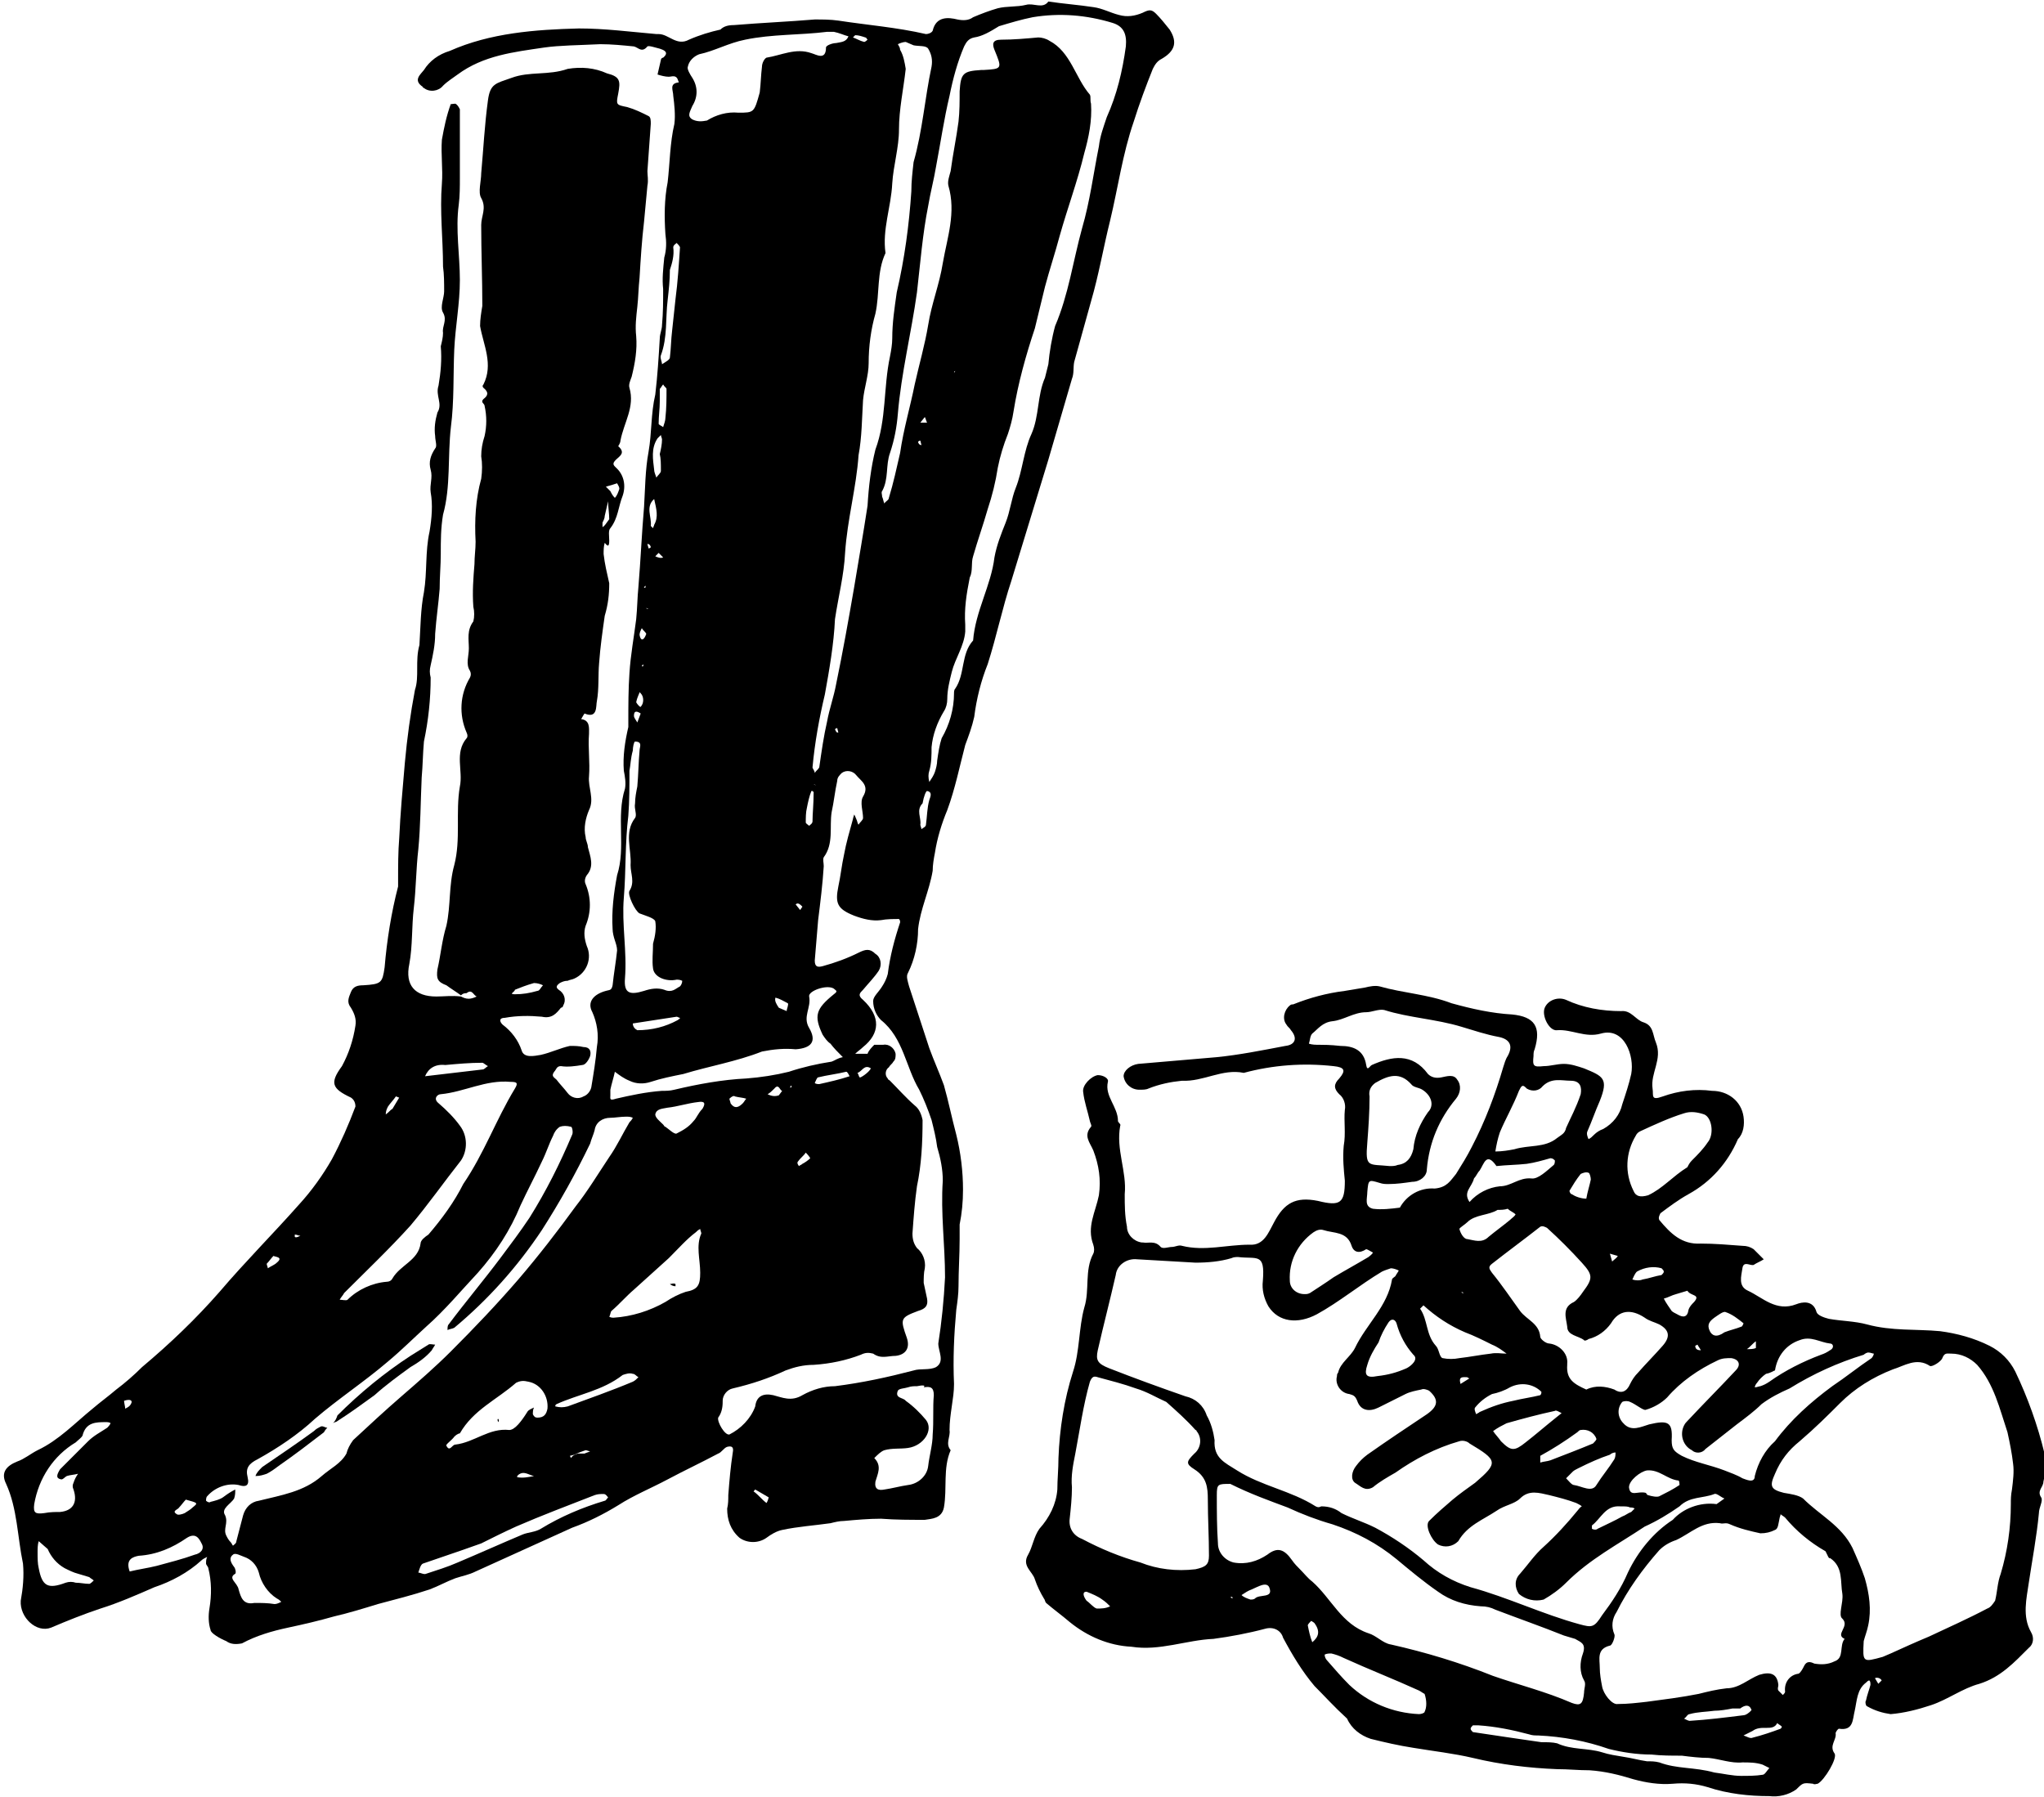 <?xml version="1.0" encoding="utf-8"?>
<!-- Generator: Adobe Illustrator 27.2.0, SVG Export Plug-In . SVG Version: 6.00 Build 0)  -->
<svg version="1.1" id="レイヤー_1" xmlns="http://www.w3.org/2000/svg" xmlns:xlink="http://www.w3.org/1999/xlink" x="0px"
	 y="0px" viewBox="0 0 182 160" style="enable-background:new 0 0 182 160;" xml:space="preserve">
<style type="text/css">
	.st0{fill-rule:evenodd;clip-rule:evenodd;}
</style>
<g id="グループ_109" transform="translate(20.447 4.234)">
	<path id="パス_667" class="st0" d="M89.1,138l0.2,0.1C89.3,138,89.3,137.9,89.1,138 M109.9,110.9l-0.2-0.1
		C109.7,110.9,109.7,110.9,109.9,110.9 M131,116c-0.1-0.2-0.2-0.3-0.3-0.5c0,0-0.2,0.1-0.2,0.1C130.5,115.9,130.7,116,131,116
		 M146.5,145.2l0.3,0.5l0.3-0.3C147,145.2,146.7,145.1,146.5,145.2 M109.6,119l0.8-0.5c-0.1,0-0.2-0.1-0.2-0.1
		C109.8,118.4,109.4,118.3,109.6,119 M123.6,107.6l-0.7-0.2l0.2,0.7C123.3,107.9,123.5,107.8,123.6,107.6 M135.9,115.8l0-0.6
		c-0.3,0.2-0.5,0.5-0.8,0.7C135.4,115.9,135.7,115.9,135.9,115.8 M96.4,142c0.6-0.5,0.7-1,0.2-1.7c-0.1-0.1-0.3-0.2-0.3-0.2
		c-0.1,0.1-0.3,0.3-0.3,0.4C96.1,141,96.2,141.5,96.4,142 M135.6,149.9l-0.8,0.4c0.3,0.1,0.6,0.3,0.8,0.2c0.8-0.2,1.7-0.5,2.5-0.8
		c0.1-0.1,0.1-0.1,0.1-0.2c-0.1-0.1-0.3-0.2-0.4-0.3C137.4,150,136.4,149.3,135.6,149.9 M76.3,138.3c0.3,0.2,0.6,0.6,0.9,0.7
		c0.4,0,0.8,0,1.2-0.2c-0.2-0.2-0.4-0.4-0.7-0.6c-0.4-0.3-0.9-0.5-1.4-0.7C75.9,137.5,76,137.9,76.3,138.3 M90.9,138.2
		c0.1,0,0.3,0,0.4-0.1c0.4-0.4,1.6,0,1.3-0.9c-0.2-0.7-1.1-0.1-1.6,0.1c-0.3,0.1-0.6,0.3-0.9,0.5C90.3,138,90.6,138.1,90.9,138.2
		 M125.8,109.7c0.6-0.1,1.1-0.3,1.7-0.4c0.1-0.1,0.2-0.2,0.2-0.3c0-0.1-0.1-0.2-0.2-0.3c-0.7-0.2-1.5-0.1-2.2,0.3
		c-0.2,0.2-0.3,0.5-0.4,0.7C125.2,109.8,125.6,109.8,125.8,109.7 M120.8,102.5c0.1-0.6,0.3-1.2,0.4-1.7c0-0.2-0.1-0.6-0.2-0.6
		c-0.2-0.1-0.5,0-0.7,0.1c-0.4,0.5-0.7,1-1,1.5c0,0.1,0.1,0.3,0.2,0.3C119.8,102.3,120.3,102.5,120.8,102.5 M123.8,129.9
		c-1.3-0.1-1.7,1.1-2.5,1.7c0,0,0,0.3,0,0.3c0.2,0.1,0.4,0.1,0.5,0c0.8-0.4,1.5-0.7,2.2-1.1c0.3-0.1,0.5-0.3,0.8-0.4
		c0.1-0.1,0.2-0.2,0.3-0.3c-0.1-0.1-0.3-0.1-0.4-0.1C124.5,129.9,124.3,129.9,123.8,129.9 M133.8,147.9c-0.5,0.1-1.1,0.2-1.6,0.2
		c-0.7,0.1-1.5,0.1-2.2,0.3c-0.2,0-0.3,0.3-0.5,0.4c0.2,0.1,0.4,0.2,0.5,0.2c1.6-0.1,3.2-0.3,4.8-0.5c0.3,0,0.8-0.5,0.7-0.5
		c-0.2-0.5-0.6-0.4-1-0.1C134.4,147.9,134.2,147.9,133.8,147.9 M129.8,110.7c-0.3,0.1-0.7,0.2-1,0.3c-0.4,0.1-0.7,0.3-1.1,0.4
		c0.2,0.4,0.5,0.8,0.7,1.1c0.1,0.1,0.3,0.2,0.5,0.3c0.5,0.3,0.9,0.3,1-0.4c0.1-0.3,0.3-0.5,0.5-0.7C131,111,130.1,111.2,129.8,110.7
		 M133.1,114.4c0.5-0.2,1-0.3,1.5-0.5c0.1,0,0.2-0.3,0.2-0.3c-0.5-0.4-1-0.8-1.6-1c-0.2-0.1-0.7,0.3-1,0.5c-0.4,0.3-0.7,0.6-0.4,1.2
		C132,114.7,132.4,114.9,133.1,114.4 M116.7,125.4v0.6c0.3-0.1,0.6-0.1,0.9-0.2c1.3-0.5,2.6-1,3.8-1.5c0.1-0.1,0.3-0.3,0.3-0.4
		c-0.2-0.6-0.8-0.9-1.4-0.8c-0.1,0-0.2,0.1-0.3,0.2C118.9,124.1,117.8,124.8,116.7,125.4 M120.1,126.5c-0.2,0.1-0.4,0.2-0.5,0.3
		c-0.2,0.2-0.4,0.4-0.6,0.6c0.2,0.2,0.5,0.6,0.7,0.6c0.7,0.1,1.6,0.7,2,0c0.5-0.8,1.1-1.5,1.6-2.3c0.1-0.2,0.1-0.4,0.1-0.6
		c-0.2,0-0.4,0.1-0.5,0.2C122,125.6,121.1,126,120.1,126.5 M114.3,120.5c0.8-0.2,1.6-0.3,2.4-0.5c0.1-0.1,0.1-0.2,0.1-0.3
		c-0.7-0.7-1.8-0.9-2.8-0.4c-0.5,0.3-1.1,0.5-1.6,0.6c-0.6,0.3-1.1,0.7-1.5,1.2c-0.1,0.1,0,0.4,0.1,0.6c0.1-0.1,0.2-0.1,0.3-0.2
		C112.4,121,113.3,120.7,114.3,120.5 M126.1,128.7c0.1,0.1,0.1,0.2,0.2,0.2c0.3,0.1,0.8,0.2,1,0.1c0.6-0.3,1.2-0.6,1.8-1
		c0,0,0-0.4-0.1-0.4c-1-0.1-1.7-1-2.8-0.9c-0.6,0.1-1.6,0.9-1.6,1.5C124.7,129.1,125.4,128.5,126.1,128.7 M112.9,103.5
		c-0.8,0.5-2,0.4-2.7,1.1c-0.2,0.2-0.7,0.5-0.7,0.6c0.1,0.4,0.4,0.9,0.7,0.9c0.6,0.1,1.3,0.4,1.9-0.2c0.6-0.5,1.3-1,1.9-1.5
		c0.2-0.2,0.4-0.3,0.5-0.5c-0.2-0.2-0.5-0.3-0.7-0.5C113.5,103.5,113.2,103.5,112.9,103.5 M136.8,118.1c-0.3,0.2-0.6,0.5-0.8,0.8
		c-0.1,0.1-0.2,0.3-0.2,0.4c0.2,0,0.4-0.1,0.5-0.1c0.3-0.1,0.5-0.2,0.8-0.4c1.4-1,3-1.8,4.6-2.4c0.3-0.1,0.5-0.2,0.8-0.4
		c0.4-0.2,0.3-0.6,0-0.6c-0.9-0.1-1.7-0.7-2.7-0.3c-1.2,0.4-2,1.4-2.2,2.7C137.5,117.8,137.3,118,136.8,118.1 M118.1,122l0.5-0.4
		c-0.2-0.1-0.5-0.3-0.6-0.2c-1.4,0.3-2.9,0.7-4.3,1.1c-0.4,0.2-0.8,0.4-1.2,0.7c0.2,0.3,0.5,0.6,0.7,0.9c0.9,0.9,1.2,0.9,2.2,0.1
		C116.3,123.5,117.1,122.8,118.1,122 M110.4,102.8c0.7-0.8,1.7-1.3,2.7-1.4c1,0,1.7-0.8,2.8-0.7c0.6,0.1,1.4-0.7,2-1.2
		c0.1-0.1,0.1-0.3,0.1-0.4c-0.1-0.1-0.2-0.2-0.4-0.2c-0.7,0.2-1.4,0.4-2.1,0.5c-0.9,0.1-1.8,0.1-2.7,0.2c-0.9-1.3-1.1-0.2-1.5,0.4
		c-0.2,0.2-0.3,0.5-0.5,0.7C110.6,101.5,109.8,101.9,110.4,102.8 M102.3,115.3c-0.4,0.6-0.8,1.3-1,2c-0.3,0.9-0.1,1.2,0.9,1
		c0.9-0.1,1.7-0.3,2.6-0.7c0.4-0.2,1.1-0.8,0.6-1.2c-0.7-0.8-1.2-1.7-1.5-2.8c-0.1-0.3-0.4-0.5-0.7-0.1
		C102.8,114.1,102.5,114.7,102.3,115.3 M106.3,112c-0.1,0.1-0.3,0.3-0.3,0.3c0.7,1,0.5,2.3,1.4,3.3c0.3,0.3,0.3,1,0.6,1.1
		c0.5,0.1,1,0.1,1.5,0c0.9-0.1,1.9-0.3,2.8-0.4c0.5-0.1,0.9,0,1.4,0c-0.4-0.3-0.8-0.6-1.3-0.8c-0.8-0.4-1.6-0.8-2.4-1.1
		C108.6,113.8,107.4,113,106.3,112 M132.2,153.6c0.8,0.1,1.6,0.3,2.4,0.3c0.6,0,1.3,0,1.9-0.1c0.2,0,0.4-0.4,0.6-0.6
		c-0.2-0.1-0.4-0.2-0.6-0.3c-0.6-0.2-1.2-0.2-1.8-0.2c-1,0.1-2-0.3-3-0.4c-0.8,0-1.6-0.1-2.4-0.2c-0.9,0-1.8,0-2.7-0.1
		c-1.3,0-2.6-0.2-3.8-0.5c-2-0.7-4.1-1.1-6.3-1.2c-0.3,0-0.5,0-0.8-0.1c-1.5-0.4-3-0.7-4.5-0.8c-0.2,0-0.3,0-0.5,0
		c-0.1,0.1-0.2,0.2-0.2,0.3c0,0.1,0.1,0.2,0.2,0.3c2,0.3,4,0.6,6.1,0.9c0.5,0,1,0,1.4,0.1c1.3,0.6,2.7,0.4,4,0.8
		c0.6,0.2,1.3,0.3,1.9,0.4c0.7,0.1,1.4,0.3,2.1,0.4c0.4,0,0.7,0,1.1,0.1C128.9,153.3,130.4,153.1,132.2,153.6 M106.4,146.6
		c-0.2-0.1-0.3-0.2-0.5-0.3c-2.2-1-4.5-1.9-6.7-2.9c-0.4-0.2-0.7-0.3-1.1-0.4c-0.2,0-0.4,0-0.6,0.1c0,0.2,0.1,0.4,0.2,0.5
		c0.7,0.8,1.3,1.5,2,2.2c1.7,1.6,3.9,2.5,6.2,2.6c0.2,0,0.5-0.1,0.5-0.2C106.6,147.8,106.6,147.2,106.4,146.6 M98.3,109.5
		c1-0.6,2.1-1.2,3.1-1.8c0.1-0.1,0.3-0.2,0.4-0.4c-0.2-0.1-0.5-0.3-0.6-0.3c-0.6,0.4-1.1,0.3-1.3-0.3c-0.4-1.3-1.6-1.1-2.5-1.4
		c-0.3-0.1-0.6,0-0.9,0.2c-1.4,1-2.2,2.6-2.1,4.3c0,0.7,0.6,1.2,1.3,1.2c0.2,0,0.3,0,0.5-0.1C96.8,110.5,97.6,110,98.3,109.5
		 M120.3,93.2c0.1-0.6,0-1.2-0.9-1.2c-0.8,0-1.7-0.3-2.5,0.5c-0.3,0.4-0.9,0.5-1.4,0.2c0,0-0.1-0.1-0.1-0.1
		c-0.3-0.3-0.4-0.1-0.6,0.3c-0.5,1.3-1.2,2.5-1.7,3.7c-0.2,0.6-0.3,1.1-0.4,1.7c0.6,0,1.2-0.1,1.7-0.2c1.3-0.4,2.7-0.1,3.8-1
		c0.4-0.3,0.7-0.4,0.8-0.9C119.4,95.3,119.9,94.4,120.3,93.2 M102,92.2c-0.4,0.3-0.6,0.7-0.5,1.2c0,1.4-0.1,2.8-0.2,4.1
		c-0.2,2.3,0.1,1.9,2,2.1c0.2,0,0.5,0,0.7-0.1c0.8-0.1,1.2-0.6,1.4-1.4c0.1-1.2,0.6-2.3,1.3-3.3c0.6-0.6,0.3-1.5-0.5-2
		c-0.3-0.2-0.8-0.2-1-0.5C104.2,91.2,103.2,91.5,102,92.2 M129.8,99.7c0.1-0.2,0.2-0.4,0.4-0.6c0.5-0.5,1-1,1.4-1.6
		c0.6-0.7,0.4-2.2-0.3-2.5c-0.6-0.2-1.2-0.3-1.8-0.1c-1.3,0.4-2.6,1-3.9,1.6c-0.2,0.1-0.3,0.2-0.4,0.4c-0.9,1.5-1,3.3-0.2,4.9
		c0.2,0.5,0.6,0.6,1.3,0.4C127.6,101.6,128.5,100.5,129.8,99.7 M134.2,122.6c-0.9,0.7-1.9,1.5-2.8,2.2c-0.3,0.4-0.9,0.4-1.2,0.1
		c-0.8-0.4-1.1-1.4-0.7-2.2c0.1-0.2,0.2-0.3,0.3-0.4c1.4-1.5,2.9-3,4.3-4.5c0.5-0.5,0.3-1-0.4-1.1c-0.4,0-0.8,0-1.2,0.2
		c-1.7,0.8-3.3,1.9-4.5,3.3c-0.5,0.5-1.2,0.9-1.9,1.1c-0.2,0.1-0.9-0.5-1.4-0.7c-0.2-0.1-0.5-0.1-0.7,0c-0.5,0.6-0.4,1.4,0.1,1.9
		c0.7,0.8,1.6,0.3,2.3,0.1c1.7-0.4,2.1-0.2,2,1.4c0,0.8,0.2,1,0.9,1.4c1.2,0.6,2.5,0.8,3.8,1.3c0.5,0.2,1.1,0.4,1.6,0.7
		c0.3,0.1,1.1,0.5,1.1-0.2c0.3-1.2,0.9-2.3,1.8-3.1c1.4-1.9,3.2-3.5,5.1-4.9c1.2-0.8,2.3-1.7,3.5-2.5c0.1-0.1,0.2-0.3,0.2-0.4
		c-0.1,0-0.3-0.1-0.5-0.1c-0.1,0-0.3,0.1-0.4,0.2c-2.3,0.7-4.5,1.7-6.6,3c-0.9,0.4-1.7,0.8-2.5,1.4C135.8,121.4,135,122,134.2,122.6
		 M120.8,119.5c0.8-0.4,1.7-0.3,2.5,0c0.6,0.4,1.1,0.2,1.4-0.5c0.2-0.4,0.4-0.7,0.7-1c0.7-0.8,1.5-1.6,2.2-2.4
		c0.7-0.8,0.6-1.4-0.3-1.9c-0.4-0.2-0.9-0.3-1.3-0.6c-1.2-0.8-2.3-0.7-3,0.5c-0.5,0.7-1.2,1.2-2,1.4c-0.1,0.1-0.4,0.2-0.4,0.1
		c-0.5-0.4-1.5-0.4-1.5-1.2c-0.1-0.8-0.5-1.7,0.6-2.2c0.3-0.2,0.6-0.6,0.8-0.9c0.9-1.2,0.9-1.5-0.1-2.6c-1-1.1-2-2.1-3.1-3.1
		c-0.2-0.1-0.4-0.2-0.6-0.1c-1.4,1.1-2.9,2.2-4.3,3.3c-0.4,0.3-0.2,0.5,0,0.8c0.9,1.1,1.7,2.3,2.5,3.4c0.6,0.8,1.7,1.1,1.8,2.3
		c0,0.2,0.5,0.6,0.8,0.6c0.9,0.1,1.7,0.9,1.6,1.8c0,0,0,0,0,0.1C119,118.6,119.7,119,120.8,119.5 M98.9,88.9c1.2,0,2.1,0.4,2.3,1.7
		c0.1,0.6,0.3,0.1,0.5,0c1.8-0.8,3.6-1.1,5,0.8c0.3,0.3,0.7,0.4,1.2,0.3c0.5-0.1,1.1-0.3,1.4,0.2c0.4,0.5,0.3,1.2-0.1,1.7
		c-1.5,1.8-2.4,3.9-2.6,6.3c0,0.6-0.6,1.1-1.3,1.1c-0.7,0.1-1.4,0.2-2.1,0.2c-0.3,0-0.5,0-0.8-0.1c-1-0.3-1-0.3-1.1,0.8
		c0,0.6-0.3,1.3,0.5,1.5c0.8,0.1,1.6,0,2.4-0.1c0.6-1.1,1.8-1.8,3.1-1.7c1.1-0.1,1.4-0.7,1.9-1.3c0.5-0.8,1-1.6,1.4-2.4
		c1.2-2.3,2.1-4.7,2.8-7.1c0.1-0.3,0.2-0.7,0.4-1c0.5-0.9,0.2-1.5-0.8-1.7c-1.1-0.2-2.3-0.6-3.3-0.9c-2.3-0.7-4.7-0.8-6.9-1.5
		c-0.5-0.1-1.1,0.2-1.6,0.2c-1.1,0-2,0.7-3,0.8c-0.9,0.1-1.3,0.7-1.8,1.1c-0.2,0.2-0.2,0.6-0.3,0.9c0.3,0.1,0.6,0.1,0.9,0.1
		C97.4,88.8,98,88.8,98.9,88.9 M83.4,120.6c-0.9-0.4-1.7-0.9-2.7-1.2c-1.1-0.4-2.3-0.7-3.4-1c-0.3-0.1-0.5-0.1-0.7,0.4
		c-0.6,2.1-0.9,4.3-1.3,6.4c-0.2,1-0.4,2-0.3,3c0,0.9-0.1,1.9-0.2,2.8c-0.1,0.8,0.3,1.5,1.1,1.8c1.7,0.9,3.4,1.6,5.2,2.1
		c1.5,0.6,3.2,0.8,4.9,0.6c0.9-0.2,1.2-0.4,1.2-1.2c0-1.7-0.1-3.3-0.1-5c0-1.1-0.1-2-1.2-2.7c-0.8-0.5-0.7-0.7,0-1.4
		c0.6-0.5,0.7-1.4,0.2-2c0,0,0-0.1-0.1-0.1C85.2,122.2,84.3,121.4,83.4,120.6 M89.1,127.9c-1.1,0-1.2,0-1.2,1c0,1.4,0,2.9,0.1,4.3
		c0,0.8,0.6,1.5,1.4,1.7c1.1,0.2,2.1-0.1,3-0.7c0.9-0.7,1.5-0.5,2.2,0.5c0.2,0.3,0.5,0.6,0.7,0.8c0.4,0.4,0.7,0.8,1.1,1.1
		c1.7,1.5,2.6,3.8,5,4.6c0.7,0.2,1.3,0.9,2,1c3.1,0.7,6.1,1.6,9.1,2.8c2.3,0.8,4.7,1.4,7,2.4c0.8,0.3,1,0.1,1.1-0.9
		c0-0.4,0.2-0.8,0-1.1c-0.4-0.7-0.4-1.6-0.1-2.4c0.3-0.9-0.2-1-0.7-1.3c-0.3-0.1-0.7-0.2-1-0.3c-2-0.8-4-1.5-6.1-2.3
		c-0.4-0.2-0.8-0.3-1.3-0.3c-1.4-0.1-2.7-0.5-3.8-1.3c-1.3-0.9-2.5-1.9-3.7-2.9c-1.7-1.4-3.6-2.4-5.7-3.1c-1.4-0.4-2.7-0.9-4-1.5
		C92.6,129.4,90.9,128.8,89.1,127.9 M142.1,133.9c-1.4-0.8-2.6-1.8-3.6-3c-0.1-0.1-0.3-0.2-0.4-0.3c0,0.1-0.1,0.3-0.1,0.4
		c-0.1,0.4-0.1,0.9-0.4,1c-0.4,0.2-0.8,0.3-1.3,0.3c-0.9-0.2-1.8-0.4-2.7-0.8c-0.4-0.2-0.6,0-0.9-0.1c-1.6-0.2-2.6,0.9-3.9,1.5
		c-0.6,0.2-1.1,0.5-1.5,0.9c-1.5,1.7-2.8,3.5-3.8,5.5c-0.4,0.6-0.5,1.3-0.2,2c0.1,0.2-0.2,1-0.4,1c-1.2,0.3-0.9,1.2-0.9,2
		c0,0.5,0.1,1.1,0.2,1.6c0.1,0.7,0.9,1.7,1.4,1.6c0.9,0,1.7-0.1,2.6-0.2c1.5-0.2,3.1-0.4,4.6-0.7c0.8-0.2,1.6-0.4,2.5-0.5
		c1.1,0,1.9-0.8,2.9-1.2c1-0.3,1.6-0.1,1.7,0.9c0,0.2-0.1,0.3,0,0.5c0.1,0.1,0.2,0.2,0.4,0.4c0.1-0.1,0.2-0.2,0.2-0.3
		c-0.1-0.8,0.4-1.5,1.2-1.6c0.2-0.1,0.4-0.5,0.5-0.7c0.2-0.4,0.5-0.4,0.9-0.2c0.6,0.1,1.2,0.1,1.8-0.2c0.9-0.3,0.4-1.4,0.9-2
		c-0.9-0.4,0.5-1.1-0.2-1.8c-0.4-0.3,0.1-1.4,0-2.2c-0.2-1.1,0.1-2.4-1.1-3.2C142.4,134.6,142.3,134.3,142.1,133.9 M139.8,124.1
		c-1,0.8-1.7,1.7-2.2,2.9c-0.5,1.1-0.4,1.4,0.8,1.7c0.6,0.1,1.3,0.2,1.7,0.5c1.5,1.5,3.4,2.4,4.4,4.4c0.4,0.9,0.8,1.8,1.1,2.7
		c0.4,1.4,0.6,2.8,0.3,4.2c-0.1,0.5-0.3,1-0.4,1.4c-0.1,1.9-0.1,1.9,1.7,1.4c0.2-0.1,0.5-0.2,0.7-0.3c1.1-0.5,2.2-1,3.4-1.5
		c1.7-0.8,3.5-1.6,5.2-2.5c0.3-0.1,0.5-0.4,0.7-0.7c0.2-0.8,0.2-1.6,0.5-2.4c0.6-2,0.9-4.1,0.9-6.2c0-0.4,0-0.8,0.1-1.3
		c0.1-0.8,0.2-1.6,0.1-2.3c-0.1-0.9-0.3-1.9-0.5-2.8c-0.7-2.1-1.2-4.3-2.7-6c-0.6-0.6-1.4-1-2.3-1c-0.4,0-0.6-0.1-0.8,0.4
		c-0.1,0.3-0.9,0.8-1.1,0.7c-1.2-0.8-2.3,0-3.3,0.3c-1.8,0.7-3.4,1.7-4.7,3C142.3,121.8,141.2,122.9,139.8,124.1 M132.4,129.7
		l0.7-0.5c-0.3-0.1-0.7-0.5-0.9-0.4c-1,0.4-2.2,0.2-3.1,1.1c-1,0.7-2,1.3-3.1,1.8c-2.4,1.6-4.9,2.9-7,5c-0.6,0.6-1.3,1.1-2,1.5
		c-0.8,0.2-1.6,0-2.2-0.5c-0.4-0.6-0.4-1.3,0.1-1.8c0.7-0.8,1.3-1.7,2.1-2.4c1.1-1,2.1-2.1,3-3.2c0.1-0.1,0.2-0.3,0.4-0.4
		c-0.1-0.1-0.3-0.2-0.5-0.3c-0.8-0.3-1.6-0.5-2.4-0.7c-0.9-0.2-1.8-0.5-2.6,0.3c-0.5,0.5-1.4,0.6-2.1,1.1c-1.2,0.8-2.6,1.3-3.4,2.7
		c-0.5,0.5-1.2,0.6-1.8,0.3c-0.6-0.4-1.2-1.7-0.8-2.1c0.7-0.7,1.4-1.3,2.1-1.9c0.6-0.5,1.3-1,2-1.5c2.1-1.8,2-2-0.5-3.5
		c-0.2-0.2-0.6-0.3-0.9-0.2c-2.1,0.6-4,1.6-5.7,2.8c-0.7,0.4-1.4,0.8-2,1.3c-0.7,0.4-1.1-0.1-1.6-0.4c-0.4-0.3-0.3-1,0.1-1.5
		c0.3-0.4,0.6-0.7,1-1c1.7-1.2,3.5-2.4,5.3-3.6c1-0.7,1.1-1.3,0.2-2.1c-0.2-0.1-0.5-0.2-0.7-0.1c-0.5,0.1-1,0.2-1.4,0.4
		c-0.8,0.4-1.6,0.8-2.4,1.2c-0.8,0.4-1.6,0.3-1.9-0.6c-0.2-0.5-0.4-0.5-0.7-0.6c-0.8-0.1-1.3-0.9-1.1-1.6c0-0.1,0-0.2,0.1-0.3
		c0.2-0.9,1.1-1.4,1.5-2.2c1-2.1,2.9-3.7,3.3-6.1c0-0.1,0.2-0.2,0.3-0.3c0.1-0.2,0.2-0.3,0.3-0.5c-0.2-0.1-0.5-0.2-0.7-0.2
		c-0.3,0.1-0.6,0.2-0.8,0.3c-2,1.2-3.8,2.7-5.8,3.8c-1.7,0.9-3.4,0.7-4.3-0.7c-0.4-0.7-0.6-1.5-0.5-2.3c0.2-2.5-0.5-1.9-2.2-2.1
		c-0.2,0-0.4,0-0.6,0.1c-1,0.3-2.1,0.4-3.2,0.4c-1.7-0.1-3.5-0.2-5.2-0.3c-0.9-0.1-1.8,0.5-1.9,1.4c-0.5,2.2-1.1,4.5-1.6,6.7
		c-0.2,0.9,0,1.2,1,1.6c2.3,0.9,4.5,1.7,6.8,2.5c0.9,0.2,1.6,0.8,1.9,1.7c0.4,0.7,0.6,1.5,0.7,2.2c-0.1,1.6,0.9,2,2,2.7
		c2.2,1.4,4.8,1.8,7,3.2c0.2,0.1,0.3,0.1,0.5,0c0.7,0,1.3,0.2,1.8,0.6c1,0.5,2,0.8,3,1.3c1.5,0.8,3,1.8,4.3,2.9
		c1.2,1.1,2.6,1.9,4.2,2.4c3.3,0.9,6.4,2.4,9.7,3.3c1.1,0.3,1.3,0.3,2-0.8c0.9-1.2,1.7-2.4,2.3-3.8c0.9-1.9,2.3-3.6,4-4.7
		C129.4,130.1,130.9,129.5,132.4,129.7 M96.6,145.9c-1.1-1.3-2-2.8-2.8-4.3c-0.2-0.7-0.9-1-1.6-0.8c-1.5,0.4-3.1,0.7-4.6,0.9
		c-2.4,0.1-4.8,1.1-7.3,0.7c-2-0.1-3.9-0.9-5.5-2.2c-0.7-0.6-1.4-1.1-2.1-1.7c-0.1-0.1-0.1-0.3-0.2-0.4c-0.3-0.5-0.6-1.1-0.8-1.7
		c-0.2-0.7-1.2-1.2-0.6-2.2c0.4-0.7,0.5-1.6,1-2.3c0.9-1,1.5-2.2,1.6-3.5c0-0.9,0.1-1.8,0.1-2.8c0.1-2.6,0.5-5.2,1.3-7.7
		c0.6-1.8,0.5-3.9,1-5.7c0.5-1.6,0-3.3,0.8-4.8c0.1-0.2,0.1-0.5,0-0.8c-0.6-1.6,0.2-2.9,0.5-4.4c0.2-1.4,0-2.7-0.5-4
		c-0.3-0.7-0.9-1.3-0.2-2.1c0.1-0.1-0.1-0.4-0.1-0.5c-0.2-0.9-0.5-1.7-0.6-2.6c-0.1-0.6,0.7-1.4,1.3-1.5c0.5,0,1,0.3,0.9,0.6
		c-0.3,1.3,0.9,2.2,0.9,3.5c0,0.1,0.3,0.3,0.2,0.4c-0.4,2.1,0.6,4.1,0.4,6.1c0,1,0,1.9,0.2,2.9c0,0.7,0.6,1.3,1.3,1.4c0,0,0,0,0.1,0
		c0.5,0.1,1.1-0.2,1.6,0.4c0.2,0.2,0.7,0,1,0c0.3,0,0.6-0.2,0.9-0.1c2,0.5,4-0.1,6-0.1c1.3,0.1,1.7-1.1,2.2-2
		c0.9-1.7,1.9-2.3,3.9-1.9c2,0.5,2.4,0.2,2.4-1.8c-0.1-1-0.2-2-0.1-3.1c0.2-1.1,0-2.2,0.1-3.2c0.1-0.5-0.1-1.1-0.5-1.4
		c-0.5-0.5-0.5-0.9,0-1.4c0.6-0.7,0.5-1-0.5-1.1c-2.7-0.3-5.4-0.1-8,0.6c-1.9-0.4-3.6,0.8-5.5,0.7c-1,0.1-2,0.3-3,0.7
		c-0.2,0.1-0.5,0.1-0.8,0.1c-0.7,0-1.3-0.5-1.4-1.2c0-0.5,0.6-1,1.3-1.1c2.3-0.2,4.7-0.4,7-0.6c2-0.2,4-0.6,6.1-1
		c0.9-0.1,1.1-0.7,0.5-1.4c-0.1-0.2-0.3-0.3-0.4-0.5c-0.4-0.5-0.2-1.3,0.3-1.7c0.1-0.1,0.2-0.1,0.3-0.1c1.5-0.6,3-1,4.6-1.2
		c0.6-0.1,1.2-0.2,1.8-0.3c0.4-0.1,0.9-0.2,1.3-0.1c2.1,0.6,4.3,0.7,6.4,1.5c1.8,0.5,3.6,0.9,5.4,1c2,0.2,2.6,1.1,2,3.1
		c-0.1,0.2-0.1,0.4-0.1,0.6c-0.1,0.9,0,1,0.9,0.9c0.6,0,1.2-0.2,1.8-0.2c0.6,0,1.2,0.2,1.8,0.4c1.7,0.7,2.2,0.9,1.4,2.9
		c-0.4,0.9-0.7,1.8-1.1,2.7c-0.1,0.2,0,0.5,0.1,0.7c0.2-0.1,0.3-0.2,0.5-0.4c0.2-0.2,0.5-0.4,0.8-0.5c0.9-0.5,1.5-1.3,1.7-2.2
		c0.3-0.9,0.6-1.8,0.8-2.7c0.3-1.6-0.6-4.2-2.7-3.6c-1.4,0.4-2.6-0.4-3.9-0.3c-0.7,0.1-1.4-1.3-1.1-2c0.3-0.7,1.2-1,1.9-0.7
		c0,0,0,0,0,0c1.5,0.7,3.2,1,4.9,1c0.9-0.1,1.3,0.8,2,1c0.9,0.3,0.8,1.1,1.1,1.8c0.6,1.5-0.5,2.7-0.3,4.1c0.1,0.6-0.2,1.1,0.9,0.7
		c1.4-0.5,2.9-0.7,4.4-0.5c1.4,0,2.6,0.9,2.8,2.3c0.1,0.7,0,1.5-0.5,2c-0.9,2.1-2.4,3.8-4.4,4.9c-0.9,0.5-1.7,1.1-2.5,1.7
		c-0.1,0.2-0.2,0.4-0.1,0.6c1,1.2,2,2.2,3.7,2.1c1.2,0,2.4,0.1,3.7,0.2c0.4,0,0.7,0.1,1,0.3c0.3,0.3,0.6,0.6,0.9,0.9
		c-0.3,0.2-0.6,0.3-0.9,0.5c-0.3,0.1-0.9-0.4-1,0.3c-0.1,0.7-0.4,1.6,0.5,2c1.3,0.6,2.5,1.9,4.3,1.2c0.5-0.2,1.5-0.4,1.8,0.7
		c0.1,0.3,0.7,0.5,1.1,0.6c1.1,0.2,2.3,0.2,3.4,0.5c2.2,0.6,4.4,0.4,6.5,0.6c1.5,0.2,3,0.6,4.4,1.3c1,0.5,1.8,1.3,2.3,2.3
		c1.1,2.3,2,4.8,2.6,7.3c0.1,0.8,0.1,1.7-0.1,2.5c0,0.5-0.6,0.8-0.2,1.4c0.2,0.3-0.2,0.9-0.2,1.4c-0.2,2.1-0.6,4.2-0.9,6.2
		c-0.2,1.4-0.6,3,0.2,4.4c0.3,0.5,0.2,1.1-0.2,1.4c-1.3,1.3-2.5,2.6-4.4,3.2c-1.5,0.4-2.8,1.4-4.3,1.9c-1.2,0.4-2.4,0.7-3.6,0.8
		c-0.7-0.1-1.4-0.3-2.1-0.7c-0.1,0-0.2-0.4-0.1-0.5c0.1-0.5,0.3-1,0.4-1.4c0-0.2,0-0.3-0.1-0.4c-0.1,0-0.2,0.1-0.3,0.2
		c-0.8,0.6-0.8,1.6-1,2.5c-0.2,0.8-0.1,1.8-1.4,1.6c-0.1,0-0.3,0.3-0.3,0.4c0.1,0.6-0.6,1.1-0.1,1.8c0.3,0.4-0.9,2.4-1.5,2.7
		c-0.1,0-0.3,0.1-0.4,0c-0.9-0.1-0.9-0.1-1.5,0.5c-0.7,0.5-1.6,0.7-2.4,0.6c-1.8,0-3.7-0.2-5.5-0.8c-1-0.3-2-0.4-3.1-0.3
		c-1.2,0.1-2.4-0.1-3.5-0.4c-1.3-0.4-2.5-0.7-3.9-0.8c-1,0-1.9-0.1-2.9-0.1c-2.5-0.1-5-0.4-7.5-1c-1.7-0.4-3.5-0.6-5.3-0.9
		c-1.3-0.2-2.6-0.5-3.8-0.8c-0.9-0.3-1.7-0.9-2.1-1.8C98.3,147.7,97.5,146.8,96.6,145.9"/>
	<path id="パス_668" class="st0" d="M64.5,29c0-0.1,0.1-0.1,0.1-0.2C64.6,28.8,64.5,28.8,64.5,29 M50,92.4c0,0.1-0.1,0.1-0.1,0.2
		C50,92.6,50.1,92.6,50,92.4 M52,65.6l0.2,0.1C52.2,65.7,52.1,65.6,52,65.6 M36.8,54.9c0,0.1-0.1,0.1-0.1,0.2
		C36.8,55.1,36.9,55.1,36.8,54.9 M37.3,50l-0.2-0.1C37.1,49.9,37.1,50,37.3,50 M37,47.9c0,0.1-0.1,0.1-0.1,0.2
		C37,48.1,37.1,48.1,37,47.9 M37.2,44.2c0,0.1,0.1,0.3,0.1,0.4c0.1,0,0.2-0.1,0.2-0.1C37.5,44.4,37.4,44.2,37.2,44.2 M6.3,105.8
		c-0.2,0-0.3-0.1-0.5-0.1c0,0,0,0.1,0,0.2C5.9,106,6.1,105.9,6.3,105.8 M54.2,61l-0.1-0.4c-0.1,0-0.2,0.1-0.2,0.1
		C54,60.9,54,61,54.2,61 M61.6,35.4L61.5,35c-0.1,0-0.2,0.1-0.2,0.1C61.3,35.2,61.4,35.4,61.6,35.4 M61.5,33.4l0.6,0
		c-0.1-0.2-0.1-0.3-0.2-0.5L61.5,33.4 M38.6,45.4L38.2,45l-0.3,0.3C38.1,45.4,38.4,45.5,38.6,45.4 M-9.4,120.5
		c0,0.2,0.1,0.5,0.1,0.7c0.2-0.1,0.4-0.2,0.5-0.4C-8.6,120.5-8.8,120.3-9.4,120.5 M50.4,76.3l0.4,0.5l0.2-0.3
		C50.8,76.3,50.6,76.1,50.4,76.3 M37.1,52.2c-0.1-0.2-0.3-0.3-0.4-0.5c-0.1,0.2-0.2,0.4-0.2,0.6C36.6,52.9,36.9,52.8,37.1,52.2
		 M36.6,59.3C36.3,59.1,36,59,36,59.5c0,0.2,0.2,0.4,0.3,0.6C36.4,59.8,36.5,59.6,36.6,59.3 M27.1,127.2c-0.5-0.1-0.9-0.5-1.4-0.1
		c-0.1,0.1-0.1,0.1-0.1,0.2C26.1,127.4,26.6,127.3,27.1,127.2 M56.8-0.7c-0.1-0.1-0.1-0.2-0.2-0.2C56.3-1,56-1.1,55.7-1.1
		c0,0-0.1,0.1-0.2,0.2c0.3,0.1,0.6,0.3,1,0.4C56.5-0.5,56.6-0.5,56.8-0.7 M51.3,98.4c-0.2,0.3-0.5,0.5-0.7,0.8
		c-0.1,0.1,0,0.3,0.1,0.4c0.1-0.1,0.2-0.1,0.3-0.2c0.2-0.1,0.5-0.3,0.7-0.5C51.7,98.9,51.6,98.7,51.3,98.4 M48.9,93.3l0.3-0.4
		c-0.2,0-0.3-0.7-0.7-0.2c-0.2,0.2-0.4,0.4-0.6,0.5C48.3,93.4,48.6,93.4,48.9,93.3 M36.2,58.3c0.1,0.2,0.4,0.5,0.4,0.4
		c0.3-0.3,0.3-0.9,0-1.2c0,0,0,0-0.1-0.1C36.5,57.5,36.3,57.8,36.2,58.3 M57.1,90.9c-0.6-0.4-0.8,0.3-1.2,0.4
		c0.1,0.1,0.1,0.3,0.2,0.4C56.1,91.8,56.9,91.3,57.1,90.9 M3.9,107.6c-0.2,0.2-0.4,0.5-0.6,0.7c0,0.1,0.1,0.3,0.1,0.4
		c0.3-0.2,0.6-0.3,0.8-0.5C4.8,107.7,4.1,107.7,3.9,107.6 M33.8,42c0-0.5-0.1-1.1-0.1-1.6c-0.1,0.4-0.2,0.9-0.3,1.3
		c0,0.2-0.1,0.4-0.2,0.6c0,0.1,0,0.3,0,0.4C33.4,42.6,33.5,42.4,33.8,42 M48,129.1l-1.2-0.7c-0.1,0.1-0.2,0.2-0.1,0.2
		c0.4,0.3,0.7,0.7,1.1,1C47.8,129.6,47.9,129.5,48,129.1 M14.5,94.5l0.6-1c-0.1,0-0.2-0.1-0.3-0.1c-0.2,0.3-0.5,0.6-0.7,0.9
		c-0.1,0.2-0.2,0.4-0.2,0.7C14.2,94.8,14.3,94.6,14.5,94.5 M33.9,39.5c0.1,0.2,0.2,0.4,0.4,0.6c0.2-0.2,0.3-0.5,0.4-0.8
		c0-0.2-0.1-0.3-0.2-0.5c-0.3,0.1-0.6,0.2-1,0.3L33.9,39.5 M48.9,85.5l0.7,0.3c0-0.2,0.2-0.6,0.1-0.7c-0.4-0.2-0.7-0.4-1.1-0.5
		C48.5,84.9,48.7,85.2,48.9,85.5 M44.5,93.6c0,0.1,0.1,0.3,0.1,0.4c0.4,0.6,0.8,0.3,1.1,0c0.1-0.1,0.2-0.3,0.3-0.4
		c-0.3-0.1-0.6-0.1-1-0.2C44.9,93.3,44.7,93.4,44.5,93.6 M37.8,40.2c-0.8,0.7-0.2,1.6-0.3,2.4c0,0,0.1,0.1,0.2,0.2
		c0-0.1,0.1-0.2,0.1-0.3C38.2,41.8,38,41.1,37.8,40.2 M25.4,83.9c0,0.2-0.6,0.4,0,0.4c0.7,0,1.3-0.1,2-0.3c0.2,0,0.3-0.3,0.5-0.5
		c-0.2-0.1-0.5-0.2-0.8-0.2C26.4,83.5,25.9,83.7,25.4,83.9 M-3.9,129.3c-0.2,0.2-0.4,0.5-0.6,0.7c-0.1,0.2-0.7,0.3-0.2,0.6
		c0.1,0.1,0.5,0,0.7-0.1c0.3-0.2,0.5-0.3,0.7-0.5C-2.8,129.6-2.8,129.6-3.9,129.3 M52,66.3c0,0-0.1-0.1-0.1-0.1c0,0-0.1,0-0.1,0
		c-0.2,0.5-0.3,1-0.4,1.5c-0.1,0.4-0.1,0.9-0.1,1.3c0,0.1,0.2,0.2,0.3,0.3c0.1-0.1,0.3-0.2,0.3-0.4C51.9,68.2,52,67.4,52,66.3
		 M55.2,91.6c-0.1-0.2-0.2-0.4-0.3-0.4c-0.8,0.2-1.7,0.3-2.5,0.5c-0.1,0-0.2,0.3-0.3,0.5c0.1,0.1,0.3,0.1,0.4,0.1
		C53.4,92.1,54.3,91.9,55.2,91.6 M38.3,36.2c0.1-0.4,0.2-0.9,0.2-1.3c0-0.1-0.1-0.3-0.1-0.4c-0.1,0.1-0.2,0.2-0.3,0.3
		c-0.6,0.9-0.4,1.9-0.3,2.8c0,0.2,0.1,0.4,0.2,0.7c0.1-0.2,0.4-0.4,0.4-0.6C38.4,37.1,38.4,36.6,38.3,36.2 M61.7,67.3
		c-0.6,0.6-0.1,1.3-0.2,1.9c0,0.1,0.1,0.3,0.1,0.4c0.1-0.1,0.4-0.2,0.4-0.4c0.1-0.7,0.1-1.5,0.3-2.2c0.1-0.3,0.3-0.7-0.2-0.8
		C62,66.2,61.8,66.7,61.7,67.3 M38.8,33c0.1-0.9,0.1-1.8,0.1-2.6c0-0.1-0.2-0.2-0.3-0.4c-0.1,0.1-0.2,0.3-0.3,0.4c0,0.4,0,0.7,0,1.1
		c0,0.7-0.1,1.3-0.1,2c0,0.1,0.3,0.2,0.4,0.3C38.7,33.5,38.8,33.2,38.8,33 M36.3,87.5c1.3,0,2.5-0.3,3.6-0.9
		c0.1-0.1,0.2-0.1,0.2-0.2c-0.1,0-0.2-0.1-0.3-0.1c-1.3,0.2-2.6,0.4-3.9,0.6C35.9,87.2,36.1,87.4,36.3,87.5 M17.4,91.6
		c1.7-0.2,3.4-0.4,5.1-0.6c0.2,0,0.3-0.2,0.5-0.3c-0.2-0.1-0.4-0.3-0.5-0.3c-1.1,0-2.2,0.1-3.3,0.2C18.3,90.5,17.7,90.9,17.4,91.6
		 M29.1,120.8c0,0-0.1,0.1-0.1,0.1c0,0,0,0.1,0,0.1c0.4,0.1,0.7,0.1,1.1,0c1.9-0.7,3.9-1.4,5.8-2.2c0.2-0.1,0.3-0.2,0.5-0.4
		c-0.2-0.1-0.3-0.3-0.5-0.3c-0.3-0.1-0.6,0-0.9,0.1C33.2,119.6,31.1,119.9,29.1,120.8 M42.1,94.5c0.3-0.5,0.2-0.7-0.4-0.6
		c-0.9,0.1-1.8,0.4-2.7,0.5c-0.5,0.1-1,0.1-1.1,0.6c0,0.3,0.4,0.6,0.7,0.9c0.1,0.1,0.1,0.2,0.2,0.2c0.3,0.2,0.8,0.7,1,0.6
		c0.6-0.3,1.1-0.6,1.5-1.1C41.6,95.3,41.7,94.9,42.1,94.5 M39.2,19.8c0,0.9-0.1,1.8-0.2,2.7c-0.2,1.6,0,3.3-0.6,4.9
		c-0.1,0.2,0.1,0.6,0.1,0.8c0.3-0.2,0.7-0.4,0.7-0.6c0.1-0.8,0.1-1.6,0.2-2.4c0.1-0.9,0.2-1.9,0.3-2.8c0.2-1.5,0.3-3.1,0.4-4.6
		c0-0.1-0.2-0.3-0.3-0.4c-0.1,0.1-0.3,0.2-0.3,0.4C39.6,18.5,39.4,19.2,39.2,19.8 M-8.9,135.7c0.8-0.2,1.6-0.3,2.4-0.5
		c1.1-0.3,2.3-0.6,3.4-1c0.5-0.1,0.9-0.5,0.6-1c-0.2-0.4-0.5-1-1.3-0.5c-1.3,0.9-2.7,1.5-4.3,1.6C-8.6,134.4-9.3,134.6-8.9,135.7
		 M-16.2,133.7L-17,133c-0.1,0.3-0.1,0.7-0.1,1c0,0.5,0,1,0.1,1.4c0.3,1.6,0.8,1.9,2.4,1.3c0.3-0.1,0.6-0.1,0.9,0
		c0.4,0,0.8,0.1,1.2,0.1c0.1,0,0.3-0.2,0.4-0.3c-0.1-0.1-0.3-0.2-0.4-0.3c-0.3-0.1-0.7-0.2-1-0.3c-0.4-0.1-0.8-0.3-1.2-0.5
		C-15.4,135-15.9,134.4-16.2,133.7 M0.8,137.3c0.2,0.7,0.4,1.4,1.4,1.2c0.6,0,1.2,0,1.8,0.1c0.2,0,0.4-0.1,0.6-0.2
		c-0.1-0.1-0.2-0.2-0.4-0.3c-0.8-0.5-1.4-1.4-1.6-2.3c-0.2-0.7-0.7-1.2-1.3-1.4c-0.3-0.1-0.8-0.4-1-0.2c-0.4,0.3-0.2,0.7,0.1,1.1
		c0.1,0.1,0.2,0.5,0.1,0.6C-0.2,136.3,0.7,136.7,0.8,137.3 M22.4,133.2c-0.6,0.2-1.1,0.4-1.7,0.6c-1.2,0.4-2.3,0.8-3.5,1.2
		c-0.2,0.1-0.3,0.5-0.4,0.8c0.2,0,0.5,0.2,0.7,0.1c0.9-0.3,1.9-0.6,2.8-1c1.9-0.8,3.9-1.7,5.8-2.5c0.5-0.2,1.1-0.2,1.6-0.5
		c1.8-1.1,3.7-1.9,5.7-2.5c0.1,0,0.2-0.2,0.3-0.3c-0.1-0.1-0.2-0.3-0.4-0.3c-0.3,0-0.5,0-0.8,0.1c-2.3,0.9-4.7,1.8-7,2.8
		C24.4,132.2,23.4,132.7,22.4,133.2 M-15.1,126.6c0.8-0.8,1.7-1.7,2.5-2.5c0.5-0.5,1.1-0.8,1.7-1.2c0.1-0.1,0.2-0.2,0.3-0.4
		c-0.1-0.1-0.3-0.1-0.4-0.1c-0.9,0-1.8,0-2.1,1.2c-0.1,0.2-0.4,0.4-0.6,0.6c-2,1.2-3.3,3.2-3.7,5.5c-0.1,0.8,0.1,0.9,0.9,0.8
		c0.5-0.1,1-0.1,1.4-0.1c1.1-0.1,1.6-0.8,1.2-2c-0.1-0.2-0.1-0.4,0-0.6c0.1-0.3,0.2-0.5,0.4-0.8c-0.4,0.1-0.7,0.1-1,0.2
		c-0.2,0.1-0.3,0.3-0.5,0.3C-15.5,127.4-15.4,127.1-15.1,126.6 M20,123.7c-0.2,0.3-0.8,0.7-0.7,0.8c0.3,0.6,0.5-0.1,0.8-0.1
		c1.7-0.2,3-1.5,4.8-1.3c0.5,0,1.1-0.8,1.6-1.6c0.1-0.2,0.4-0.3,0.6-0.4c-0.1,0.2-0.1,0.4-0.1,0.6c0.1,0.2,0.2,0.3,0.4,0.3
		c0.6,0,0.8-0.3,0.9-0.8c0.1-1.1-0.6-2.2-1.7-2.4c-0.4-0.1-0.7-0.1-1.1,0.1c-1.7,1.5-3.8,2.4-5,4.5C20.5,123.4,20.3,123.4,20,123.7
		 M61.2,119.2c-0.3,0-0.5,0-0.8,0.1c-0.3,0.1-0.8,0.1-0.9,0.3c-0.3,0.7,0.5,0.6,0.7,0.9c0.7,0.5,1.3,1.1,1.8,1.7
		c0.7,0.9-0.2,2.3-1.6,2.5c-0.7,0.1-1.4,0-2.1,0.2c-0.3,0.1-0.6,0.4-0.9,0.7c0.7,0.7,0.3,1.4,0.1,2.1c-0.1,0.7,0.3,0.8,0.8,0.7
		c0.7-0.1,1.4-0.3,2.1-0.4c0.9-0.1,1.7-0.8,1.8-1.7c0.1-0.9,0.4-1.9,0.4-2.8c0.1-1.2,0-2.4,0.1-3.5c0-0.7-0.3-0.8-0.9-0.7
		C62,119.1,61.7,119.1,61.2,119.2 M39.1,107.8c-1,0.9-2,1.8-3.1,2.8c-0.7,0.6-1.3,1.3-2,1.9c-0.1,0.1-0.1,0.4-0.2,0.5
		c0.1,0.1,0.3,0.1,0.4,0.1c1.6-0.1,3.2-0.6,4.6-1.4c0.6-0.4,1.2-0.7,1.8-0.9c1.1-0.2,1.3-0.6,1.3-1.7c0-1.2-0.4-2.4,0.1-3.5
		c0-0.1-0.1-0.3-0.1-0.4c-0.2,0.1-0.3,0.2-0.4,0.3C40.7,106.1,40,106.9,39.1,107.8 M35.6,64.4c0,1.3,0,2.7-0.1,4
		c-0.3,2.4-0.2,4.9-0.4,7.3c-0.2,2.4,0.3,4.8,0.1,7.2c-0.1,1.3,0.4,1.5,1.7,1.1c0.6-0.2,1.2-0.3,1.8-0.1c0.7,0.3,1-0.1,1.4-0.3
		c0.1-0.1,0.2-0.3,0.2-0.5c-0.2-0.1-0.4-0.1-0.5-0.1c-0.9,0.2-2-0.2-2.1-1c-0.1-0.7,0-1.4,0-2.2c0.2-0.7,0.3-1.4,0.2-2
		c-0.1-0.3-0.9-0.5-1.4-0.7c-0.4-0.2-1.1-1.7-0.9-2c0.5-0.8,0.1-1.5,0.1-2.3c0.1-1.4-0.6-2.9,0.4-4.2c0.2-0.3-0.1-0.8,0-1.3
		c0-0.5,0.1-1,0.2-1.5c0.1-1.1,0.1-2.1,0.2-3.2c0-0.3,0.3-0.8-0.4-0.8c-0.1,0-0.2,0.5-0.2,0.8C35.7,63.3,35.7,63.9,35.6,64.4
		 M54.6,89.9c-0.4-0.4-0.8-0.8-1.1-1.2c-0.3-0.2-0.5-0.5-0.7-0.8c-0.8-1.7-0.6-2.3,1-3.6c0.4-0.3,0.2-0.3,0-0.5
		c-0.6-0.4-2.3,0.2-2.2,0.7c0.2,1-0.6,1.8,0,2.8c0.7,1.2,0.2,1.8-1.2,1.9c-1-0.1-2,0-3,0.2c-2.3,0.9-4.7,1.3-7,2
		c-1,0.2-2,0.4-2.9,0.7c-0.6,0.2-1.3,0.2-1.9-0.1c-0.5-0.2-0.9-0.5-1.3-0.8c-0.1,0.5-0.3,1.1-0.4,1.6c0,0.2,0,0.3,0,0.5
		c0,0.3-0.1,0.5,0.5,0.3c1.3-0.3,2.7-0.6,4.1-0.7c0.4,0,0.7,0,1.1-0.1c2.1-0.5,4.3-0.9,6.4-1c1.3-0.1,2.6-0.3,3.8-0.6
		c1.2-0.4,2.5-0.7,3.8-0.9C53.9,90.2,54.1,90,54.6,89.9 M47.2,4c0.1-0.8,0.1-1.5,0.2-2.3c0-0.3,0.2-0.7,0.4-0.8
		c1.3-0.2,2.6-0.9,4-0.4c0.4,0.1,1.3,0.7,1.3-0.5c0-0.2,0.6-0.4,0.9-0.4c0.5-0.1,0.9-0.1,1.1-0.6c-0.4-0.1-0.8-0.3-1.3-0.4
		c-0.2,0-0.4,0-0.6,0c-2.4,0.3-4.9,0.2-7.3,0.7c-1.5,0.3-2.7,1-4.1,1.3c-0.5,0.2-0.9,0.6-1,1.1c-0.1,0.2,0.2,0.7,0.4,1
		c0.5,0.8,0.5,1.7,0,2.5c-0.2,0.5-0.5,0.9,0,1.2c0.4,0.2,0.8,0.2,1.3,0.1c0.8-0.5,1.8-0.8,2.8-0.7C46.7,5.8,46.7,5.8,47.2,4
		 M25.4,92.7c0.3-0.5,0.2-0.6-0.4-0.6c-2.2-0.2-4.1,0.9-6.2,1.1c-0.3,0-0.7,0.4-0.2,0.8c0.7,0.6,1.4,1.3,1.9,2
		c0.7,0.9,0.7,2.2,0.1,3.1c-1.5,1.9-2.9,3.9-4.5,5.8c-1.9,2.1-3.9,4-5.9,6c-0.1,0.2-0.3,0.4-0.4,0.6c0.2,0,0.6,0.1,0.7,0
		c0.9-0.9,2.2-1.5,3.5-1.6c0.2,0,0.4-0.1,0.5-0.3c0.7-1.2,2.3-1.6,2.5-3.1c0-0.3,0.4-0.6,0.7-0.8c1.2-1.4,2.3-2.9,3.1-4.5
		C22.7,98.4,23.7,95.5,25.4,92.7 M56.8,40.8c0.1-1.7,0.3-3.4,0.7-5c1-2.7,0.7-5.5,1.3-8.3c0.1-0.5,0.2-1.1,0.2-1.6
		c0-1.4,0.2-2.7,0.4-4.1c0.7-3,1.1-6,1.3-9c0-0.9,0.1-1.7,0.2-2.6c0.8-2.8,1-5.7,1.6-8.5c0.1-0.6,0-1.1-0.3-1.6
		c-0.2-0.3-0.8-0.2-1.3-0.3c-0.2-0.1-0.5-0.2-0.7-0.3c-0.2,0-0.5,0.1-0.7,0.2c0.1,0.2,0.2,0.3,0.2,0.5c0.3,0.5,0.4,1.1,0.5,1.7
		c-0.2,1.8-0.6,3.6-0.6,5.4c0,1.6-0.5,3.2-0.6,4.8c-0.1,2.1-0.9,4.1-0.6,6.2c-0.8,1.7-0.5,3.6-0.9,5.4c-0.4,1.4-0.6,2.9-0.6,4.4
		c0,1.1-0.4,2.2-0.5,3.3c-0.1,1.6-0.1,3.3-0.4,4.9C55.8,39.2,55,42,54.8,45c-0.1,2-0.6,3.9-0.9,5.9c-0.1,2.2-0.5,4.5-0.9,6.7
		c-0.5,2.1-0.9,4.3-1.1,6.5c0,0.1,0.2,0.3,0.2,0.5c0.1-0.2,0.3-0.3,0.4-0.5c0.2-1.4,0.4-2.8,0.7-4.1c0.2-1.1,0.6-2.2,0.8-3.3
		c0.6-2.9,1.1-5.7,1.6-8.6C56,45.7,56.4,43.4,56.8,40.8 M0.5,128.4c0,0.3,0,0.5-0.1,0.8c-0.3,0.5-1.2,0.9-0.8,1.5
		c0.3,0.7-0.2,1.2,0.1,1.8c0.1,0.2,0.2,0.4,0.4,0.6c0.1,0.1,0.1,0.2,0.2,0.3c0.1-0.1,0.3-0.2,0.3-0.4c0.2-0.8,0.4-1.5,0.6-2.3
		c0.2-0.7,0.7-1.2,1.4-1.3c2-0.5,4-0.8,5.6-2.2c0.8-0.7,1.7-1.1,2.2-2c0.1-0.4,0.3-0.8,0.6-1.2c1.4-1.3,2.8-2.6,4.3-3.9
		c1.5-1.3,3-2.6,4.4-4c2.1-2.1,4.1-4.2,6-6.4c1.8-2.1,3.5-4.3,5.1-6.5c1.1-1.4,2-2.9,3-4.4c0.7-1,1.2-2.1,1.8-3.1
		c0.1-0.1,0.2-0.2,0.3-0.4c-0.2-0.1-0.4-0.1-0.6-0.1c-0.5,0-1,0.1-1.4,0.1c-0.7,0-1.3,0.4-1.4,1.1c-0.1,0.4-0.3,0.8-0.4,1.2
		c-1.3,2.7-2.7,5.2-4.3,7.7c-2.2,3.3-4.8,6.2-7.8,8.7c-0.2,0.1-0.4,0.1-0.6,0.2c0-0.2,0-0.4,0.1-0.5c1.5-2,3.1-3.9,4.6-5.9
		c0.9-1.2,1.8-2.4,2.6-3.6c1.5-2.4,2.7-4.8,3.8-7.4c0.1-0.2,0-0.7-0.1-0.7C30,96,29.7,96,29.4,96.1c-0.3,0.2-0.5,0.5-0.6,0.8
		c-0.4,0.8-0.6,1.5-1,2.3c-0.6,1.3-1.3,2.6-1.9,3.9c-0.9,2.2-2.2,4.2-3.8,6c-1.5,1.6-2.9,3.3-4.6,4.8c-1.1,1-2.2,2.1-3.4,3.1
		c-2.1,1.8-4.4,3.3-6.5,5.1c-1.5,1.4-3.3,2.6-5.1,3.6c-0.8,0.4-1.1,0.8-0.9,1.6c0.2,0.8-0.2,0.9-0.8,0.7c-1-0.2-2.1,0.2-2.8,1
		c-0.1,0.1-0.1,0.3-0.1,0.4c0.1,0.1,0.3,0.2,0.4,0.1c0.4-0.1,0.8-0.2,1.1-0.4C-0.2,128.8,0.1,128.6,0.5,128.4 M57.4,88.8
		c0.3,0,0.5,0,0.8,0c0.5-0.1,1,0.3,1.1,0.8c0,0.3,0,0.5-0.2,0.7c-0.1,0.2-0.3,0.3-0.4,0.5c-0.3,0.2-0.4,0.7-0.1,1
		c0,0.1,0.1,0.1,0.2,0.2c0.7,0.7,1.4,1.5,2.2,2.2c0.4,0.3,0.6,0.8,0.7,1.3c0,2-0.1,4-0.5,5.9c-0.2,1.4-0.3,2.8-0.4,4.2
		c0,0.5,0.1,0.9,0.4,1.3c0.5,0.4,0.8,1.1,0.7,1.8c-0.1,0.4-0.1,0.9-0.1,1.3c0.1,0.5,0.2,0.9,0.3,1.4c0.1,0.6-0.1,0.9-0.8,1.1
		c-1.6,0.6-1.6,0.7-1,2.4c0.3,0.9-0.1,1.5-1,1.6c-0.7,0-1.3,0.3-2-0.2c-0.4-0.1-0.7-0.1-1.1,0.1c-1.3,0.5-2.7,0.8-4.2,0.9
		c-0.9,0-1.7,0.2-2.5,0.5c-1.5,0.7-3,1.2-4.7,1.6c-0.5,0.1-0.9,0.6-0.9,1.1c0,0,0,0.1,0,0.1c0,0.5-0.1,1-0.4,1.4
		c-0.1,0.4,0.6,1.6,1,1.5c1-0.5,1.9-1.4,2.3-2.5c0.1-0.9,0.7-1.2,1.6-1c0.8,0.2,1.6,0.6,2.6,0c0.9-0.5,1.9-0.8,2.9-0.8
		c2.4-0.3,4.7-0.8,7-1.4c0.6-0.2,1.4,0,2-0.3c0.8-0.5,0.2-1.4,0.2-2.1c0.3-1.9,0.5-3.9,0.6-5.9c0-2.9-0.4-5.7-0.2-8.6
		c0-1-0.2-2-0.5-3c-0.1-0.8-0.3-1.6-0.5-2.4c-0.3-0.9-0.7-1.9-1.1-2.7c-1.2-2-1.4-4.6-3.4-6.2c-0.4-0.4-0.7-1-0.7-1.7
		c0-0.4,0.5-0.8,0.8-1.3c0.2-0.3,0.4-0.7,0.5-1.1c0.2-1.6,0.6-3.1,1.1-4.6c0-0.1,0-0.2-0.1-0.3c-0.5,0-1.1,0-1.6,0.1
		c-0.8,0.1-1.6-0.1-2.4-0.4c-1.5-0.6-1.7-1.1-1.4-2.6c0.2-0.9,0.3-1.9,0.5-2.8c0.2-1.1,0.5-2.1,0.8-3.2c0-0.1,0.1-0.3,0.1-0.4
		c0.1,0.1,0.1,0.2,0.2,0.4c0.1,0.2,0.1,0.4,0.2,0.5c0.1-0.2,0.4-0.4,0.4-0.6c0-0.6-0.3-1.4,0-1.9c0.6-1-0.2-1.4-0.6-1.9
		c-0.3-0.4-0.9-0.5-1.3-0.2c-0.2,0.2-0.4,0.4-0.4,0.7c-0.2,0.9-0.3,1.9-0.5,2.8c-0.2,1.3,0.2,2.8-0.7,4c-0.1,0.2,0,0.5,0,0.8
		c-0.1,1.6-0.3,3.2-0.5,4.8c-0.1,1.2-0.2,2.4-0.3,3.6c0,0.6,0.3,0.6,0.7,0.5c1.1-0.3,2.2-0.7,3.2-1.2c0.6-0.3,1-0.4,1.5,0.1
		c0.5,0.3,0.6,1,0.3,1.5c0,0,0,0,0,0c-0.4,0.6-0.9,1.1-1.4,1.7c-0.3,0.3-0.5,0.5,0,0.9c1.6,1.5,1.5,3,0,4.2
		c-0.2,0.2-0.5,0.4-0.7,0.6c0.4,0,0.7,0,1.1,0C56.9,89.3,57.2,89,57.4,88.8 M65.5,51.4c0,0.2,0,0.4,0,0.6c-0.1,1.3-0.9,2.4-1.2,3.6
		c-0.2,0.8-0.4,1.6-0.4,2.4c0,0.4-0.1,0.8-0.3,1.1c-0.6,1-1,2.1-1.1,3.2c0,0.7,0,1.4-0.2,2.1c-0.1,0.3-0.1,0.6,0,1
		c0.2-0.3,0.4-0.6,0.5-0.9c0.1-0.3,0.2-0.7,0.2-1c0.1-0.7,0.2-1.4,0.4-2c0.7-1.2,1.1-2.6,1.1-4c0-0.1,0-0.3,0.1-0.4
		c0.9-1.3,0.5-3.1,1.6-4.3c0.2-2.6,1.6-4.9,1.9-7.4c0.2-1.1,0.6-2.1,1-3.1c0.4-1,0.5-2.1,0.9-3.1c0.6-1.5,0.7-3.3,1.4-4.8
		c0.7-1.6,0.5-3.4,1.2-5c0.1-0.4,0.2-0.8,0.3-1.2c0.1-1.1,0.3-2.3,0.6-3.4c1.2-2.8,1.6-5.8,2.4-8.7c0.7-2.4,1-4.8,1.5-7.3
		c0.1-0.9,0.4-1.7,0.7-2.6c0.9-2,1.4-4.1,1.7-6.3c0.1-1.1-0.2-1.8-1.2-2.1c-2.3-0.7-4.7-0.9-7.1-0.5c-1,0.2-2,0.5-3,0.8
		C67.7-1.4,67-1,66.3-0.9c-0.5,0.1-0.7,0.4-0.9,0.8c-0.6,1.4-1,2.9-1.3,4.4c-0.5,2.1-0.8,4.2-1.2,6.3c-0.2,1.2-0.5,2.3-0.7,3.5
		c-0.5,2.5-0.7,5.1-1,7.7c-0.5,3.6-1.4,7.2-1.7,10.8c-0.1,1.2-0.3,2.3-0.7,3.5c-0.4,1.1-0.1,2.3-0.7,3.4c-0.1,0.1,0,0.3,0,0.5
		c0.1,0.2,0.1,0.4,0.2,0.6c0.1-0.2,0.4-0.3,0.4-0.5c0.4-1.3,0.7-2.7,1-4c0.3-2.1,0.9-4.1,1.3-6.1c0.4-1.8,0.9-3.5,1.2-5.3
		c0.3-1.9,1-3.6,1.3-5.5c0.4-2.3,1.2-4.5,0.5-6.9c-0.1-0.4,0.1-0.9,0.2-1.3c0.2-1.5,0.5-2.9,0.7-4.4C65,5.7,65,4.8,65,3.9
		c0.1-1.6,0.3-1.8,1.9-1.9l0.2,0c1.7-0.1,1.7-0.1,1-1.8c-0.2-0.5-0.2-0.9,0.6-0.9c1.1,0,2.2-0.1,3.3-0.2c0.3,0,0.7,0.1,1,0.3
		c1.9,1,2.3,3.3,3.6,4.8c0.1,0.2,0,0.5,0.1,0.8c0.1,1.5-0.2,3-0.6,4.4c-0.6,2.5-1.5,4.9-2.2,7.4c-0.4,1.5-0.9,3-1.3,4.5
		c-0.3,1.2-0.6,2.5-0.9,3.7c-0.8,2.4-1.5,4.9-1.9,7.4c-0.1,0.7-0.3,1.4-0.5,2c-0.4,1-0.7,2-0.9,3c-0.2,1.3-0.5,2.5-0.9,3.7
		c-0.4,1.4-0.9,2.8-1.3,4.2c-0.2,0.6,0,1.3-0.3,1.9C65.6,48.7,65.4,50,65.5,51.4 M31,125.2c0.2,0,0.4,0,0.6,0
		c0.2-0.1,0.3-0.1,0.5-0.2c-0.1,0-0.3-0.1-0.4-0.1c-0.3,0.1-0.6,0.2-1,0.4l-0.4,0.1l0.1,0.2C30.5,125.4,30.7,125.3,31,125.2
		 M20.6,84.4c-0.4-0.3-0.9-0.6-1.3-0.9c-0.8-0.3-0.9-0.6-0.8-1.4c0.3-1.3,0.4-2.6,0.8-3.9c0.4-1.8,0.2-3.6,0.7-5.4
		c0.6-2.3,0.1-4.7,0.5-7c0.3-1.4-0.5-3,0.6-4.3c0.1-0.1,0.1-0.3,0-0.5c-0.7-1.6-0.6-3.4,0.3-4.9c0.1-0.2,0.1-0.4,0-0.6
		c-0.4-0.6-0.1-1.3-0.1-2c0-0.8-0.2-1.6,0.4-2.4c0.1-0.4,0.1-0.9,0-1.3c-0.1-1.3,0-2.6,0.1-3.8c0-0.7,0.1-1.3,0.1-2
		c-0.1-1.9,0-3.8,0.5-5.6c0.1-0.7,0.1-1.4,0-2c0-0.6,0.1-1.2,0.3-1.8c0.2-0.9,0.2-1.8,0-2.7c0-0.2-0.4-0.3-0.1-0.6
		c0.4-0.3,0.5-0.6,0-1c-0.1-0.1-0.1-0.2,0-0.3c0.9-1.8,0-3.5-0.3-5.2c0-0.6,0.1-1.2,0.2-1.8c0-2.4-0.1-4.8-0.1-7.2
		c0-0.8,0.5-1.5,0-2.4c-0.3-0.5,0-1.5,0-2.2c0.2-2.2,0.3-4.3,0.6-6.5c0.2-1.5,0.7-1.5,2.1-2c1.6-0.6,3.3-0.2,5-0.8
		c1.2-0.2,2.4-0.1,3.5,0.4c1.2,0.3,1.2,0.7,1,1.8c-0.2,1-0.2,1,0.8,1.2c0.7,0.2,1.3,0.5,1.9,0.8c0.2,0.1,0.2,0.4,0.2,0.7
		c-0.1,1.4-0.2,2.8-0.3,4.2c0,0.4,0.1,0.8,0,1.3c-0.1,1.1-0.2,2.1-0.3,3.2c-0.2,1.7-0.3,3.3-0.4,5c-0.1,0.9-0.1,1.7-0.2,2.6
		s-0.2,1.7-0.1,2.6c0.1,1.2-0.1,2.4-0.4,3.6c-0.1,0.3-0.3,0.7-0.2,1c0.5,1.7-0.5,3.1-0.8,4.7c0,0.2-0.2,0.5-0.2,0.5
		c0.7,0.6,0.1,0.9-0.2,1.2c-0.4,0.4-0.2,0.5,0.1,0.8c0.6,0.6,0.8,1.5,0.5,2.4c-0.4,1-0.4,2-1.1,2.9c-0.2,0.2-0.1,0.7-0.1,1.1
		c0,0.5-0.1,0.6-0.4,0.2c-0.1,0.3-0.1,0.7-0.1,1c0.1,0.9,0.3,1.7,0.5,2.6c0,1-0.1,1.9-0.4,2.9c-0.2,1.4-0.4,2.8-0.5,4.2
		c-0.1,1.1,0,2.3-0.2,3.4c-0.1,0.4,0.1,1.6-1.1,1.1c0,0-0.2,0.3-0.3,0.5c0.8,0.1,0.7,0.8,0.7,1.3c-0.1,1.3,0.1,2.5,0,3.8
		c-0.1,1,0.5,2,0,3c-0.3,0.7-0.5,1.6-0.3,2.4c0,0.3,0.2,0.6,0.2,0.9c0.2,0.8,0.6,1.7-0.1,2.5c-0.2,0.3-0.2,0.6-0.1,0.8
		c0.5,1.2,0.5,2.5,0,3.7c-0.2,0.6-0.1,1.2,0.1,1.8c0.5,1.1,0,2.4-1.1,2.9c-0.2,0.1-0.4,0.1-0.6,0.2c-0.3,0-0.5,0.1-0.7,0.2
		c-0.1,0.1-0.5,0.3-0.1,0.6c0.5,0.3,0.7,0.9,0.4,1.4c0,0.1-0.1,0.2-0.2,0.2c-0.4,0.5-0.8,1-1.7,0.8c-1.1-0.1-2.2-0.1-3.3,0.1
		c-0.5,0-0.5,0.3-0.2,0.6c0.8,0.6,1.4,1.4,1.7,2.3c0.2,0.7,1.1,0.5,1.7,0.4c0.9-0.2,1.7-0.6,2.6-0.8c0.4,0,0.8,0,1.2,0.1
		c0.6,0,0.7,0.4,0.6,0.8c-0.1,0.3-0.4,0.8-0.7,0.8c-0.6,0.1-1.3,0.2-1.9,0.1c-0.4,0-0.4,0.3-0.6,0.5c-0.3,0.4,0,0.5,0.2,0.7
		c0.3,0.4,0.7,0.8,1,1.2c0.3,0.4,0.9,0.6,1.4,0.3c0.3-0.1,0.6-0.4,0.7-0.8c0.2-1.2,0.4-2.4,0.5-3.6c0.2-1.1,0-2.2-0.4-3.1
		c-0.5-0.9,0.1-1.6,1.2-1.9c0.3-0.1,0.5,0,0.6-0.5c0.1-1,0.3-2.1,0.4-3.1c0-0.3-0.1-0.6-0.2-0.9c-0.1-0.3-0.2-0.7-0.2-1
		c-0.1-1.6,0.1-3.2,0.4-4.8c0.8-2.5-0.1-5.2,0.7-7.7c0.1-0.5,0-1.1-0.1-1.6c-0.1-1.3,0.1-2.6,0.4-3.9c0-0.2,0-0.3,0-0.5
		c0-1.4,0-2.9,0.1-4.3c0.1-1.6,0.4-3.2,0.6-4.8c0.1-1,0.1-1.9,0.2-2.9c0.2-2.4,0.3-4.8,0.5-7.1c0.1-1.6,0.1-3.3,0.4-4.9
		c0.3-1.7,0.2-3.4,0.6-5.1c0.2-1.7,0.3-3.3,0.4-5c0-0.4,0.2-0.8,0.2-1.2c0.1-1.1,0.1-2.1,0.1-3.2c-0.1-0.9,0-1.8,0.1-2.8
		c0.2-0.7,0.2-1.4,0.1-2.1c-0.1-1.5-0.1-3.1,0.2-4.6c0.2-1.7,0.2-3.5,0.6-5.2c0.1-0.8,0-1.7-0.1-2.5c0-0.5-0.4-1.1,0.5-1.2
		c-0.1-0.2-0.1-0.4-0.3-0.5c-0.2-0.1-0.4,0-0.6,0c-0.3,0-0.7-0.1-1-0.2c0.1-0.4,0.2-0.9,0.3-1.3c0-0.1,0.1-0.2,0.2-0.2
		c0.6-0.5,0-0.7-0.3-0.8c-0.4-0.1-1-0.3-1.1-0.2c-0.5,0.6-0.8,0.1-1.2,0c-1-0.1-2-0.2-3-0.2C31-0.2,29.4-0.2,28,0
		c-2.7,0.4-5.4,0.7-7.7,2.4c-0.4,0.3-0.9,0.6-1.3,1c-0.4,0.5-1.2,0.6-1.7,0.2c0,0-0.1,0-0.1-0.1c-0.9-0.6-0.2-1.1,0.1-1.5
		c0.5-0.8,1.3-1.4,2.3-1.7c3.6-1.6,7.6-1.9,11.5-2c2.3,0,4.6,0.3,6.9,0.5c0.1,0,0.1,0,0.2,0c0.9,0,1.6,1.1,2.7,0.5
		c0.9-0.4,1.9-0.7,2.8-0.9C44-1.9,44.4-2,44.9-2c2.4-0.2,4.8-0.3,7.2-0.5c0.7,0,1.4,0,2.1,0.1C56.8-2,59.4-1.8,62-1.2
		c0.2,0,0.5-0.1,0.6-0.3c0.3-1.3,1.4-1.2,2.2-1c0.5,0.1,1,0.1,1.4-0.2c0.7-0.3,1.5-0.6,2.2-0.8c0.8-0.2,1.7-0.1,2.5-0.3
		c0.7-0.2,1.5,0.4,2-0.3c1.3,0.2,2.7,0.3,4,0.5c0.8,0.1,1.5,0.5,2.3,0.7c0.7,0.2,1.4,0.1,2.1-0.2c0.6-0.3,0.8-0.3,1.2,0.1
		c0.4,0.4,0.8,0.9,1.2,1.4C84.4-0.5,84.2,0.3,83,1c-0.4,0.2-0.6,0.5-0.8,0.9c-0.6,1.5-1.2,3.1-1.7,4.7c-1,2.9-1.4,5.9-2.1,8.8
		c-0.6,2.4-1,4.8-1.7,7.2c-0.5,1.8-1,3.6-1.5,5.4c-0.1,0.5,0,1-0.2,1.5c-0.7,2.4-1.4,4.8-2.1,7.2c-1.1,3.6-2.2,7.2-3.3,10.8
		c-0.8,2.4-1.3,4.9-2.1,7.4c-0.6,1.5-1,3.1-1.2,4.7c-0.2,0.9-0.5,1.7-0.8,2.5c-0.5,1.9-0.9,3.9-1.6,5.8c-0.5,1.2-0.9,2.5-1.1,3.8
		c-0.1,0.5-0.2,1.1-0.2,1.6c-0.3,1.8-1.1,3.4-1.3,5.2c0,1.3-0.3,2.7-0.9,3.9c-0.2,0.3,0,0.8,0.1,1.2c0.6,1.8,1.2,3.7,1.8,5.5
		c0.4,1.1,0.9,2.2,1.3,3.3c0.4,1.4,0.7,2.9,1.1,4.4c0.4,1.6,0.6,3.3,0.6,4.9c0,1.1-0.1,2.1-0.3,3.1c0,0.4,0,0.9,0,1.3
		c0,1.4-0.1,2.8-0.1,4.2c0,0.7-0.1,1.4-0.2,2.1c-0.2,2.2-0.3,4.4-0.2,6.6c0,0.7-0.1,1.3-0.2,2c-0.1,0.7-0.2,1.4-0.2,2.1
		c0.1,0.6-0.4,1.2,0.1,1.8c-0.7,1.6-0.3,3.4-0.6,5.1c-0.2,1-1.1,1-1.7,1.1c-1.3,0-2.6,0-3.9-0.1c-1.1,0-2.2,0.1-3.3,0.2
		c-0.4,0-0.8,0.1-1.2,0.2c-1.4,0.2-2.9,0.3-4.3,0.6c-0.5,0.1-1,0.4-1.4,0.7c-0.7,0.5-1.7,0.5-2.4,0c-0.8-0.7-1.1-1.6-1.1-2.6
		c0.1-0.4,0.1-0.8,0.1-1.2c0.1-1.3,0.2-2.5,0.4-3.8c0.1-0.5-0.1-0.6-0.5-0.5c-0.3,0.1-0.5,0.5-0.8,0.6c-1.5,0.8-3,1.5-4.5,2.3
		s-3,1.4-4.4,2.3c-1.3,0.8-2.7,1.5-4.1,2c-2.9,1.3-5.7,2.6-8.6,3.9c-0.6,0.3-1.2,0.4-1.8,0.6c-0.8,0.3-1.5,0.7-2.3,1
		c-1.5,0.5-3.1,0.9-4.6,1.3c-1.3,0.4-2.6,0.8-3.9,1.1c-1.4,0.4-2.7,0.7-4.1,1c-1.4,0.3-2.8,0.7-4.1,1.4c-0.5,0.1-1,0.1-1.4-0.2
		c-0.5-0.2-1.4-0.7-1.4-1c-0.2-0.6-0.2-1.3-0.1-1.9c0.2-1.2,0.2-2.4-0.1-3.6c0-0.1-0.2-0.3-0.2-0.4c0-0.2,0-0.4,0.1-0.6
		c-0.2,0.1-0.4,0.2-0.5,0.3c-1.2,1.1-2.7,1.9-4.2,2.4c-1.6,0.7-3.2,1.4-4.8,1.9c-1.5,0.5-3,1.1-4.4,1.7c-1.3,0.5-2.8-0.9-2.7-2.4
		c0.2-1.1,0.3-2.2,0.2-3.3c-0.5-2.4-0.5-4.9-1.5-7.1c-0.5-1,0-1.6,1-2c0.6-0.2,1.2-0.7,1.8-1c1.9-0.9,3.3-2.4,4.9-3.7
		c0.7-0.6,1.4-1.1,2.1-1.7c0.8-0.6,1.6-1.3,2.3-2c2.5-2.1,4.8-4.3,6.9-6.7c2.3-2.7,4.8-5.2,7.1-7.8c1.1-1.2,2.1-2.6,2.9-4
		c0.8-1.5,1.5-3.1,2.1-4.7c0-0.3-0.1-0.6-0.4-0.8c-1.7-0.8-1.9-1.3-0.8-2.8c0.6-1.1,1-2.3,1.2-3.6c0.1-0.6-0.1-1.1-0.4-1.6
		c-0.4-0.5-0.2-0.9,0-1.4c0.2-0.5,0.6-0.6,1.1-0.6c1.6-0.1,1.7-0.2,1.9-1.6c0.2-2.4,0.6-4.9,1.2-7.2c0-0.2,0-0.4,0-0.6
		c0-1.2,0-2.5,0.1-3.7c0.1-2.2,0.3-4.4,0.5-6.7c0.2-2.2,0.5-4.4,0.9-6.5c0.2-0.6,0.2-1.2,0.2-1.9c0-0.7,0-1.4,0.2-2.1
		c0.1-1.6,0.1-3.2,0.4-4.7c0.3-1.8,0.1-3.6,0.5-5.4c0.2-1.2,0.3-2.4,0.1-3.5c-0.1-0.7,0.2-1.3,0-2c-0.2-0.7,0-1.3,0.4-1.9
		c0.2-0.2,0-0.7,0-1.1c-0.1-0.7,0-1.4,0.2-2.1c0.5-0.8-0.2-1.5,0.1-2.4c0.2-1.2,0.3-2.3,0.2-3.5c0.1-0.4,0.2-0.8,0.2-1.2
		c-0.1-0.6,0.4-1.1,0-1.8c-0.3-0.5,0.1-1.3,0.1-1.9c0-0.7,0-1.5-0.1-2.2c0-2.5-0.3-4.9-0.1-7.4c0.1-1.3-0.1-2.6,0-3.9
		c0.2-1.1,0.4-2.1,0.8-3.2C19.6,5.1,19.8,5,20.1,5c0.2,0.1,0.3,0.3,0.4,0.5c0,2,0,4,0,6.1c0,0.8,0,1.6-0.1,2.4
		c-0.3,2.2,0.1,4.5,0.1,6.7c0,2.1-0.4,4.1-0.5,6.2c-0.1,2.3,0,4.6-0.3,6.9c-0.3,2.6,0,5.3-0.7,7.8c-0.2,1.2-0.2,2.3-0.2,3.5
		c0,1-0.1,2-0.1,3.1c-0.1,1.3-0.3,2.6-0.4,4c0,1-0.2,1.9-0.4,2.8c-0.1,0.4-0.1,0.7,0,1.1c0,1.9-0.2,3.8-0.6,5.7
		c-0.1,1.1-0.1,2.1-0.2,3.2c-0.1,2.2-0.1,4.3-0.3,6.4c-0.2,1.7-0.2,3.5-0.4,5.2S16.3,80,16,81.6c-0.4,1.9,0.5,2.9,2.4,2.9
		c0.7,0,1.4-0.1,2.2,0c0.2,0.1,0.4,0.2,0.7,0.2c0.2,0,0.5-0.1,0.7-0.2c-0.3-0.1-0.4-0.7-0.9-0.3C20.8,84.2,20.7,84.3,20.6,84.4"/>
	<path id="パス_669" class="st0" d="M9.6,121.8c2-2,4.2-3.8,6.5-5.3c0.5-0.3,1.1-0.7,1.6-1c0.1-0.1,0.4,0,0.6,0
		c-0.1,0.2-0.2,0.3-0.3,0.5c-0.5,0.6-1.2,1.1-1.9,1.5c-1.1,0.8-2.2,1.6-3.2,2.5c-1.1,0.8-2.2,1.6-3.3,2.3c-0.1,0.1-0.3,0.1-0.4,0.2
		C9.4,122.3,9.5,122.1,9.6,121.8"/>
	<path id="パス_670" class="st0" d="M2.9,126.4c1.6-1.1,3.1-2.1,4.6-3.2c0.2-0.2,0.4-0.3,0.6-0.4c0.2-0.1,0.4,0.1,0.6,0.1
		c-0.1,0.1-0.2,0.2-0.3,0.4c-1.3,1-2.6,2-3.9,2.9c-0.4,0.3-0.8,0.6-1.2,0.8c-0.3,0.1-0.6,0.2-1,0.2C2.4,126.9,2.6,126.7,2.9,126.4"
		/>
	<path id="パス_671" class="st0" d="M39.2,110.1c0.2,0,0.3-0.1,0.5,0c0,0.1,0,0.2,0,0.2C39.5,110.3,39.3,110.2,39.2,110.1"/>
	<path id="パス_672" class="st0" d="M23.9,122.1c0.1,0.1,0.1,0.2,0,0.3C23.9,122.3,23.8,122.2,23.9,122.1"/>
</g>
</svg>
